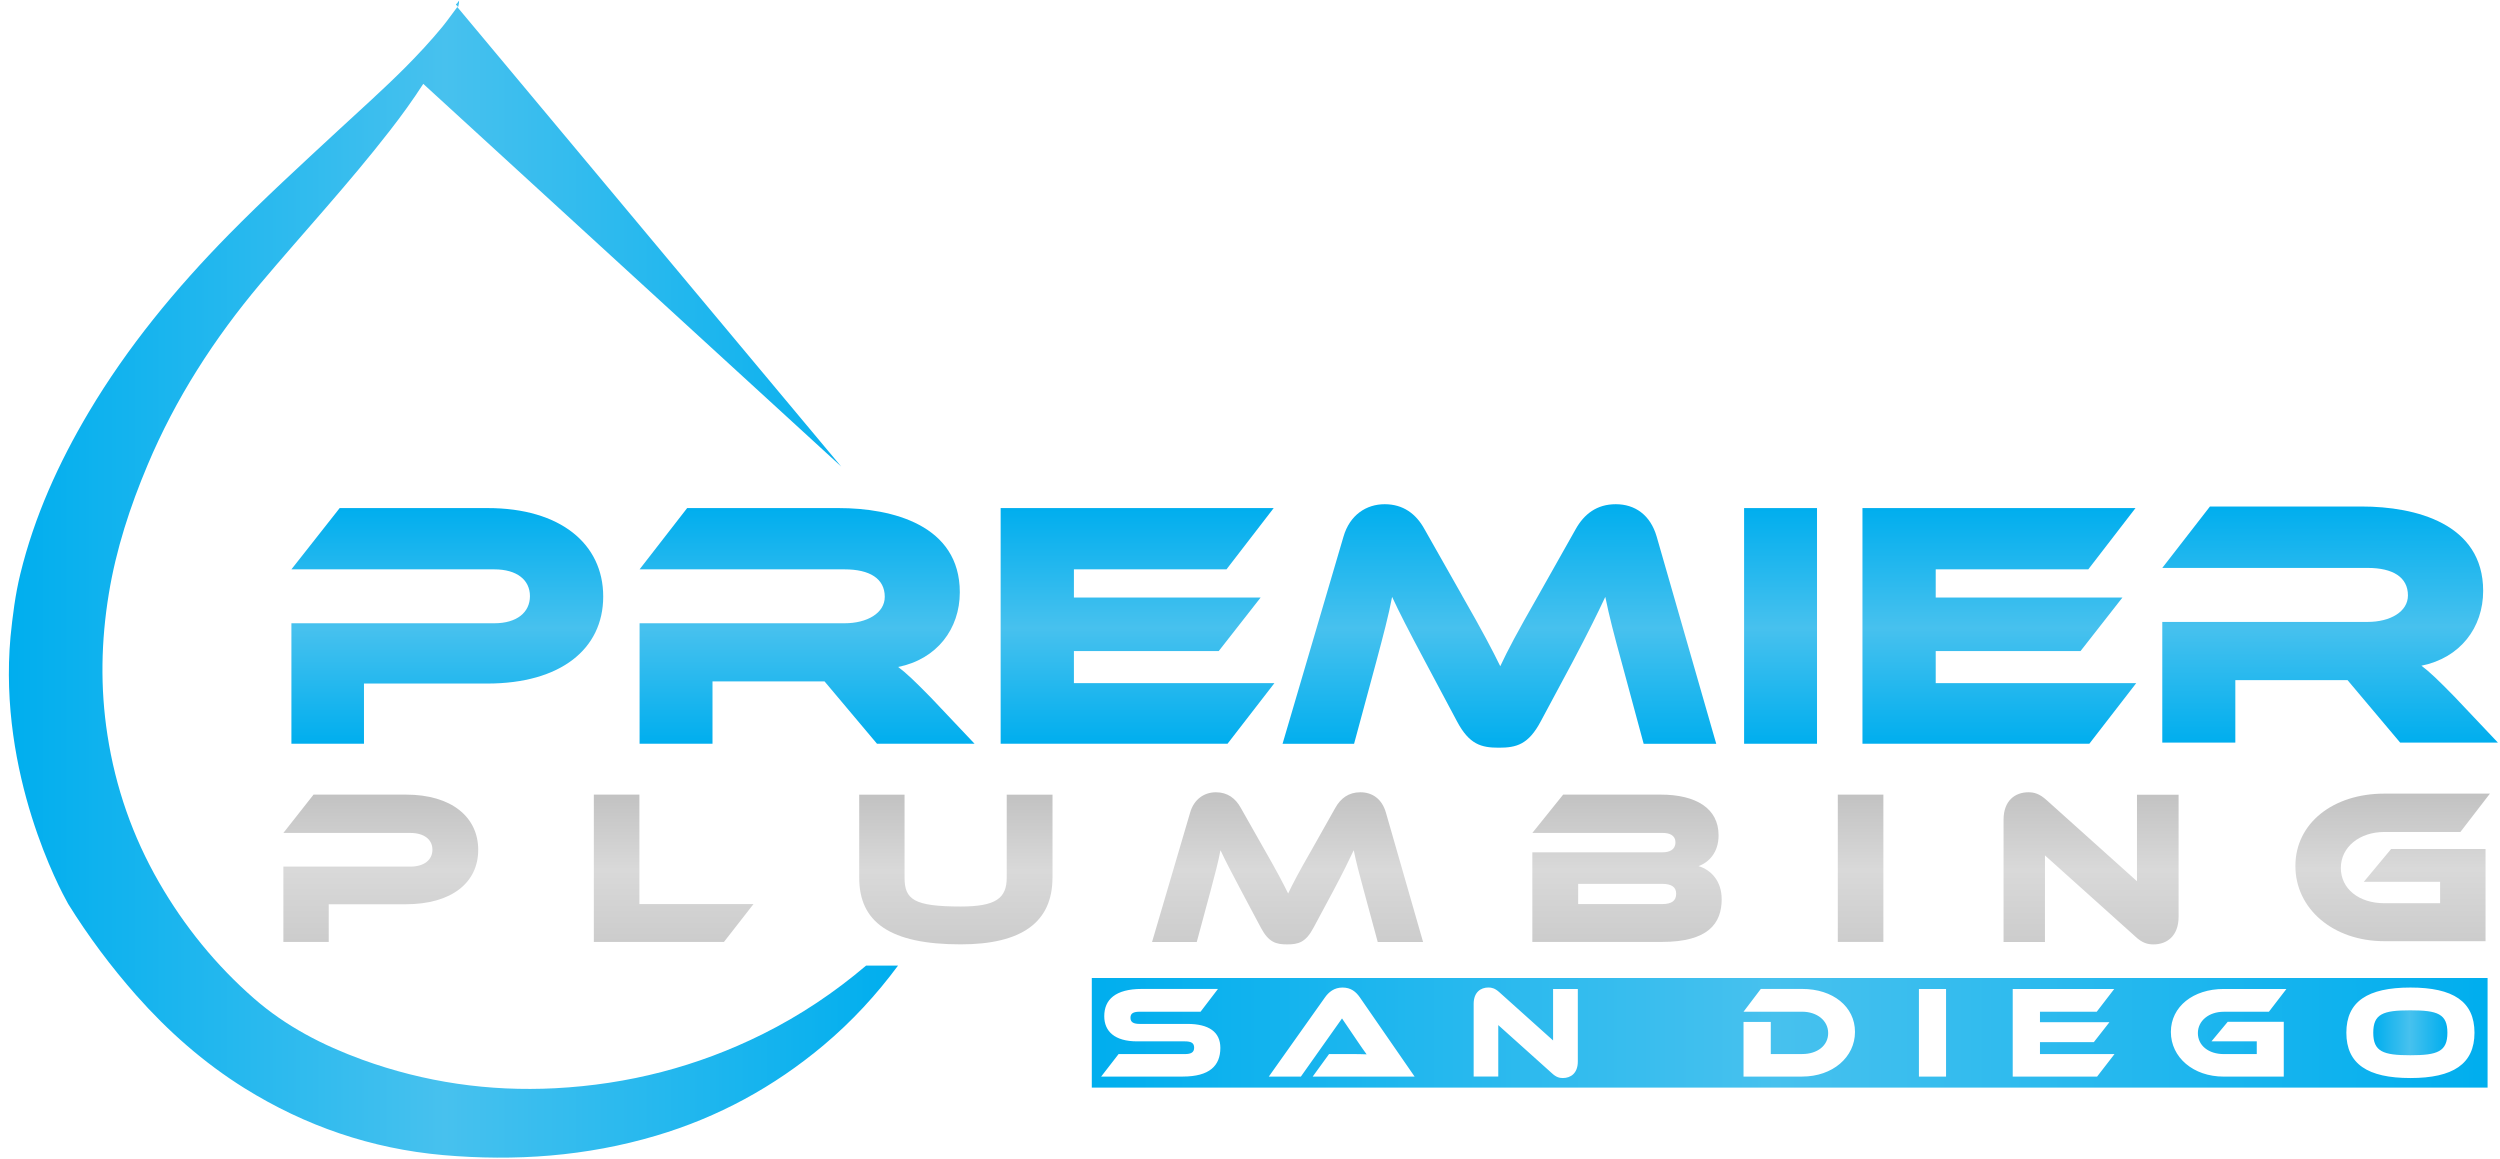 <svg width="576" height="267" viewBox="0 0 576 267" fill="none" xmlns="http://www.w3.org/2000/svg">
<g clip-path="url(#clip0_213_131)">
<path d="M206.91 222.47C201.94 229.18 196.28 235.34 189.73 240.84C178.31 250.42 165.44 257.43 151.16 261.66C135.13 266.42 118.7 267.6 102.06 266.13C85.57 264.66 70.35 259.45 56.32 250.71C46.92 244.84 38.68 237.56 31.36 229.28C25.57 222.71 20.34 215.72 15.74 208.31C15.74 208.31 15.71 208.25 15.65 208.15C15.63 208.11 15.6 208.08 15.59 208.04C13.95 205.13 -0.44 178.5 2.42 146.73C2.91 141.86 3.52 137 4.68 132.24C7.92 118.99 13.49 106.68 20.44 94.98C29.39 79.92 40.46 66.52 52.71 54.04C60.8 45.81 69.31 38.02 77.77 30.18C83.01 25.33 88.34 20.58 93.38 15.53C96.35 12.54 99.23 9.45 101.92 6.18C103.12 4.72 104.19 3.14 105.36 1.62L105.84 2.19L193.82 107.5L97.52 19.32C95.12 23.05 92.51 26.65 89.77 30.17C80.34 42.32 69.9 53.59 60 65.34C49.32 78.05 40.45 91.81 34 107.14C29.96 116.73 26.75 126.54 25.07 136.81C23.29 147.61 23.07 158.45 24.75 169.33C26.61 181.41 30.55 192.72 36.63 203.28C42.46 213.41 49.78 222.41 58.56 230.08C65.87 236.46 74.38 240.85 83.48 244.16C97.83 249.37 112.69 251.52 127.9 250.73C144.67 249.86 160.63 245.77 175.72 238.26C184.39 233.94 192.29 228.64 199.54 222.48H206.9L206.91 222.47Z" fill="url(#paint0_linear_213_131)"/>
<path d="M112.27 157.48H83.86V171.36H67.14V143.6H113.9C119.1 143.6 122.1 141.08 122.1 137.35C122.1 133.62 119.1 131.18 113.9 131.18H67.14L78.26 117.06H112.35C129.15 117.06 138.98 125.34 138.98 137.44C138.98 149.54 129.16 157.49 112.27 157.49V157.48Z" fill="url(#paint1_linear_213_131)"/>
<path d="M224.54 171.36H202.06L189.97 156.99H164.16V171.36H147.36V143.6H194.6C199.8 143.6 203.85 141.25 203.85 137.51C203.85 133.29 200.36 131.18 194.6 131.18H147.36L158.32 117.06H193.22C205.56 117.06 221.14 120.96 221.14 136.46C221.14 144.9 215.86 151.88 206.93 153.67C208.8 155.05 210.83 157 214.56 160.81L224.54 171.36Z" fill="url(#paint2_linear_213_131)"/>
<path d="M293.62 157.4L282.82 171.36H230.55V117.06H293.46L282.58 131.18H247.43V137.67H290.45L280.79 150.01H247.43V157.4H293.62Z" fill="url(#paint3_linear_213_131)"/>
<path d="M336.89 137.27C341.68 145.63 343.79 149.69 345.66 153.5C347.44 149.69 349.56 145.71 354.34 137.35L363.03 121.93C364.98 118.44 367.9 116.17 372.28 116.17C376.66 116.17 380.24 118.6 381.7 123.64L395.42 171.37H378.7L373.59 152.46C371.89 146.29 370.75 141.91 369.86 137.52C368.07 141.34 366.04 145.47 362.31 152.54L355 166.18C352.16 171.54 349.4 172.27 345.34 172.27C341.28 172.27 338.52 171.54 335.68 166.18L328.37 152.46C324.39 144.99 322.44 141.18 320.74 137.52C319.93 141.82 318.71 146.37 317.09 152.46L311.98 171.37H295.5L309.54 123.64C311 118.61 314.82 116.17 319.04 116.17C323.26 116.17 326.26 118.36 328.21 121.93L336.9 137.27H336.89Z" fill="url(#paint4_linear_213_131)"/>
<path d="M418.64 171.36H401.84V117.06H418.64V171.36Z" fill="url(#paint5_linear_213_131)"/>
<path d="M492.18 157.4L481.38 171.36H429.11V117.06H492.02L481.14 131.18H445.99V137.67H489.01L479.35 150.01H445.99V157.4H492.18Z" fill="url(#paint6_linear_213_131)"/>
<path d="M575.53 171.1H553L540.88 156.71H515.02V171.1H498.19V143.29H545.52C550.72 143.29 554.79 140.93 554.79 137.19C554.79 132.96 551.29 130.85 545.52 130.85H498.19L509.17 116.7H544.14C556.5 116.7 572.12 120.6 572.12 136.14C572.12 144.6 566.83 151.59 557.89 153.38C559.76 154.76 561.79 156.71 565.53 160.54L575.53 171.11V171.1Z" fill="url(#paint7_linear_213_131)"/>
<path d="M93.49 208.35H75.74V217.02H65.29V199.67H94.51C97.76 199.67 99.63 198.1 99.63 195.77C99.63 193.44 97.75 191.91 94.51 191.91H65.29L72.24 183.08H93.54C104.04 183.08 110.18 188.25 110.18 195.81C110.18 203.37 104.04 208.34 93.49 208.34V208.35Z" fill="url(#paint8_linear_213_131)"/>
<path d="M173.6 208.3L166.8 217.02H136.82V183.08H147.32V208.29H173.6V208.3Z" fill="url(#paint9_linear_213_131)"/>
<path d="M242.49 202.21C242.49 212.46 235.44 217.58 221.34 217.58C205.01 217.58 197.96 212.46 197.96 202.21V183.09H208.41V202.21C208.41 207.23 210.54 208.86 221.35 208.86C229.41 208.86 231.95 206.98 231.95 202.21V183.09H242.5V202.21H242.49Z" fill="url(#paint10_linear_213_131)"/>
<path d="M291.31 195.72C294.3 200.95 295.62 203.48 296.79 205.87C297.91 203.49 299.22 201 302.22 195.78L307.65 186.14C308.87 183.96 310.69 182.54 313.43 182.54C316.17 182.54 318.4 184.06 319.31 187.21L327.88 217.04H317.43L314.23 205.22C313.17 201.36 312.46 198.63 311.9 195.89C310.78 198.27 309.52 200.86 307.18 205.27L302.61 213.79C300.84 217.14 299.11 217.59 296.57 217.59C294.03 217.59 292.31 217.13 290.53 213.79L285.97 205.22C283.48 200.55 282.27 198.17 281.2 195.89C280.69 198.58 279.93 201.42 278.92 205.22L275.73 217.04H265.43L274.21 187.21C275.12 184.07 277.51 182.54 280.15 182.54C282.79 182.54 284.66 183.91 285.88 186.14L291.31 195.73V195.72Z" fill="url(#paint11_linear_213_131)"/>
<path d="M396.68 207.13C396.68 212.76 393.59 217.02 382.88 217.02H353.05V196.37H383.08C384.6 196.37 386.02 195.81 386.02 194.09C386.02 192.37 384.55 191.91 383.08 191.91H353.05L360.15 183.08H382.62C390.74 183.08 395.96 186.23 395.96 192.46C395.96 196.47 393.68 198.7 391.34 199.56C394.28 200.42 396.67 203.06 396.67 207.12L396.68 207.13ZM363.61 203.63V208.3H382.94C385.22 208.3 386.19 207.49 386.19 205.92C386.19 204.45 385.23 203.64 382.94 203.64H363.61V203.63Z" fill="url(#paint12_linear_213_131)"/>
<path d="M433.93 217.02H423.43V183.08H433.93V217.02Z" fill="url(#paint13_linear_213_131)"/>
<path d="M491.96 215.76L471.16 197.09V217.03H461.62V188.88C461.62 184.37 464.36 182.54 467.35 182.54C468.62 182.54 469.89 182.84 471.56 184.37L492.36 203.04V183.1H501.95V211.2C501.95 215.71 499.21 217.59 496.17 217.59C494.85 217.59 493.58 217.29 491.96 215.76Z" fill="url(#paint14_linear_213_131)"/>
<path d="M550.92 195.61H572.67V216.85H549.34C537.55 216.85 528.86 209.38 528.86 199.52C528.86 189.66 537.55 182.85 549.34 182.85H573.68L566.87 191.69H549.34C543.65 191.69 539.33 195.15 539.33 199.97C539.33 204.79 543.5 208.1 549.34 208.1H562.2V203.17H544.62L550.92 195.6V195.61Z" fill="url(#paint15_linear_213_131)"/>
<path d="M251.55 225.33V250.58H573.14V225.33H251.55ZM272.5 248.05H253.7L257.72 242.86H272.99C274.47 242.86 275.13 242.44 275.13 241.38C275.13 240.32 274.47 239.93 272.99 239.93H262C256.81 239.93 254.42 237.61 254.42 234.13C254.42 230.33 256.96 227.85 263.08 227.85H280.62L276.61 233.1H262.6C261.15 233.1 260.46 233.46 260.46 234.49C260.46 235.52 261.15 235.91 262.6 235.91H273.59C278.51 235.91 281.17 237.75 281.17 241.43C281.17 245.56 278.66 248.04 272.51 248.04L272.5 248.05ZM302.44 248.05L306.21 242.86H311.28C312.49 242.86 313.91 242.86 314.87 242.92C314.33 242.2 313.48 240.96 312.82 239.99L309.2 234.65L299.72 248.05H292.33L305.28 229.79C306.12 228.61 307.36 227.53 309.32 227.53C311.28 227.53 312.43 228.53 313.31 229.79L325.93 248.05H302.45H302.44ZM363.53 244.58C363.53 247.27 361.9 248.38 360.09 248.38C359.31 248.38 358.55 248.2 357.58 247.29L345.2 236.18V248.04H339.53V231.29C339.53 228.6 341.16 227.52 342.94 227.52C343.69 227.52 344.45 227.7 345.45 228.61L357.83 239.72V227.86H363.53V244.58ZM415.23 248.05H401.71V235.46H407.99V242.85H415.23C418.7 242.85 421.21 240.92 421.21 238.02C421.21 235.12 418.61 233.1 415.23 233.1H401.71L405.69 227.85H415.23C422.29 227.85 427.39 231.92 427.39 237.75C427.39 243.58 422.23 248.04 415.23 248.04V248.05ZM448.37 248.05H442.12V227.86H448.37V248.05ZM483.17 248.05H463.73V227.86H487.12L483.08 233.11H470.01V235.52H486.01L482.42 240.11H470.01V242.86H487.18L483.17 248.05ZM512.32 242.86H519.96V239.93H509.52L513.26 235.43H526.18V248.05H512.33C505.33 248.05 500.17 243.61 500.17 237.76C500.17 231.91 505.33 227.86 512.33 227.86H526.79L522.75 233.11H512.34C508.96 233.11 506.39 235.16 506.39 238.03C506.39 240.9 508.87 242.86 512.34 242.86H512.32ZM555.36 248.38C545.52 248.38 540.6 245.15 540.6 237.94C540.6 230.73 545.52 227.53 555.36 227.53C565.2 227.53 570.12 230.73 570.12 237.94C570.12 245.15 565.17 248.38 555.36 248.38Z" fill="url(#paint16_linear_213_131)"/>
<path d="M555.34 232.78C549.06 232.78 546.8 233.59 546.8 237.94C546.8 242.29 549.06 243.13 555.34 243.13C561.62 243.13 563.88 242.28 563.88 237.94C563.88 233.6 561.62 232.78 555.34 232.78Z" fill="url(#paint17_linear_213_131)"/>
<path d="M105.78 0.16C105.73 0.66 105.65 1.14 105.55 1.62L105.07 1.05C105.3 0.75 105.54 0.45 105.78 0.16Z" fill="url(#paint18_linear_213_131)"/>
<path d="M0.96 159.93C0.99 160.16 1.01 160.41 1.03 160.67C1 160.39 0.98 160.14 0.96 159.93Z" fill="url(#paint19_linear_213_131)"/>
<path d="M1.15 161.89C1.11 161.55 1.08 161.23 1.06 160.95C1.09 161.25 1.12 161.57 1.15 161.89Z" fill="url(#paint20_linear_213_131)"/>
</g>
<defs>
<linearGradient id="paint0_linear_213_131" x1="2.05" y1="134.17" x2="206.91" y2="134.17" gradientUnits="userSpaceOnUse">
<stop stop-color="#00AEEE"/>
<stop offset="0.49" stop-color="#47C1EE"/>
<stop offset="1" stop-color="#00AEEE"/>
</linearGradient>
<linearGradient id="paint1_linear_213_131" x1="103.06" y1="171.36" x2="103.06" y2="117.06" gradientUnits="userSpaceOnUse">
<stop stop-color="#00AEEE"/>
<stop offset="0.49" stop-color="#47C1EE"/>
<stop offset="1" stop-color="#00AEEE"/>
</linearGradient>
<linearGradient id="paint2_linear_213_131" x1="185.94" y1="171.36" x2="185.94" y2="117.06" gradientUnits="userSpaceOnUse">
<stop stop-color="#00AEEE"/>
<stop offset="0.49" stop-color="#47C1EE"/>
<stop offset="1" stop-color="#00AEEE"/>
</linearGradient>
<linearGradient id="paint3_linear_213_131" x1="262.09" y1="171.36" x2="262.09" y2="117.06" gradientUnits="userSpaceOnUse">
<stop stop-color="#00AEEE"/>
<stop offset="0.49" stop-color="#47C1EE"/>
<stop offset="1" stop-color="#00AEEE"/>
</linearGradient>
<linearGradient id="paint4_linear_213_131" x1="345.45" y1="172.25" x2="345.45" y2="116.16" gradientUnits="userSpaceOnUse">
<stop stop-color="#00AEEE"/>
<stop offset="0.49" stop-color="#47C1EE"/>
<stop offset="1" stop-color="#00AEEE"/>
</linearGradient>
<linearGradient id="paint5_linear_213_131" x1="410.24" y1="171.36" x2="410.24" y2="117.06" gradientUnits="userSpaceOnUse">
<stop stop-color="#00AEEE"/>
<stop offset="0.49" stop-color="#47C1EE"/>
<stop offset="1" stop-color="#00AEEE"/>
</linearGradient>
<linearGradient id="paint6_linear_213_131" x1="460.64" y1="171.36" x2="460.64" y2="117.06" gradientUnits="userSpaceOnUse">
<stop stop-color="#00AEEE"/>
<stop offset="0.49" stop-color="#47C1EE"/>
<stop offset="1" stop-color="#00AEEE"/>
</linearGradient>
<linearGradient id="paint7_linear_213_131" x1="536.86" y1="171.1" x2="536.86" y2="116.7" gradientUnits="userSpaceOnUse">
<stop stop-color="#00AEEE"/>
<stop offset="0.49" stop-color="#47C1EE"/>
<stop offset="1" stop-color="#00AEEE"/>
</linearGradient>
<linearGradient id="paint8_linear_213_131" x1="87.73" y1="217.02" x2="87.73" y2="183.09" gradientUnits="userSpaceOnUse">
<stop stop-color="#CCCCCC"/>
<stop offset="0.49" stop-color="#D9D9D9"/>
<stop offset="1" stop-color="#C2C2C2"/>
</linearGradient>
<linearGradient id="paint9_linear_213_131" x1="155.21" y1="217.02" x2="155.21" y2="183.09" gradientUnits="userSpaceOnUse">
<stop stop-color="#CCCCCC"/>
<stop offset="0.49" stop-color="#D9D9D9"/>
<stop offset="1" stop-color="#C2C2C2"/>
</linearGradient>
<linearGradient id="paint10_linear_213_131" x1="220.23" y1="217.58" x2="220.23" y2="183.09" gradientUnits="userSpaceOnUse">
<stop stop-color="#CCCCCC"/>
<stop offset="0.49" stop-color="#D9D9D9"/>
<stop offset="1" stop-color="#C2C2C2"/>
</linearGradient>
<linearGradient id="paint11_linear_213_131" x1="296.66" y1="217.58" x2="296.66" y2="182.53" gradientUnits="userSpaceOnUse">
<stop stop-color="#CCCCCC"/>
<stop offset="0.49" stop-color="#D9D9D9"/>
<stop offset="1" stop-color="#C2C2C2"/>
</linearGradient>
<linearGradient id="paint12_linear_213_131" x1="374.87" y1="217.02" x2="374.87" y2="183.09" gradientUnits="userSpaceOnUse">
<stop stop-color="#CCCCCC"/>
<stop offset="0.49" stop-color="#D9D9D9"/>
<stop offset="1" stop-color="#C2C2C2"/>
</linearGradient>
<linearGradient id="paint13_linear_213_131" x1="428.68" y1="217.02" x2="428.68" y2="183.09" gradientUnits="userSpaceOnUse">
<stop stop-color="#CCCCCC"/>
<stop offset="0.49" stop-color="#D9D9D9"/>
<stop offset="1" stop-color="#C2C2C2"/>
</linearGradient>
<linearGradient id="paint14_linear_213_131" x1="481.79" y1="217.58" x2="481.79" y2="182.53" gradientUnits="userSpaceOnUse">
<stop stop-color="#CCCCCC"/>
<stop offset="0.49" stop-color="#D9D9D9"/>
<stop offset="1" stop-color="#C2C2C2"/>
</linearGradient>
<linearGradient id="paint15_linear_213_131" x1="551.27" y1="216.85" x2="551.27" y2="182.85" gradientUnits="userSpaceOnUse">
<stop stop-color="#CCCCCC"/>
<stop offset="0.49" stop-color="#D9D9D9"/>
<stop offset="1" stop-color="#C2C2C2"/>
</linearGradient>
<linearGradient id="paint16_linear_213_131" x1="251.55" y1="237.96" x2="573.14" y2="237.96" gradientUnits="userSpaceOnUse">
<stop stop-color="#00AEEE"/>
<stop offset="0.49" stop-color="#47C1EE"/>
<stop offset="1" stop-color="#00AEEE"/>
</linearGradient>
<linearGradient id="paint17_linear_213_131" x1="546.8" y1="237.96" x2="563.88" y2="237.96" gradientUnits="userSpaceOnUse">
<stop stop-color="#00AEEE"/>
<stop offset="0.49" stop-color="#47C1EE"/>
<stop offset="1" stop-color="#00AEEE"/>
</linearGradient>
<linearGradient id="paint18_linear_213_131" x1="105.07" y1="0.89" x2="105.78" y2="0.89" gradientUnits="userSpaceOnUse">
<stop stop-color="#00AEEE"/>
<stop offset="0.49" stop-color="#47C1EE"/>
<stop offset="1" stop-color="#00AEEE"/>
</linearGradient>
<linearGradient id="paint19_linear_213_131" x1="0.96" y1="160.3" x2="1.03" y2="160.3" gradientUnits="userSpaceOnUse">
<stop stop-color="#00AEEE"/>
<stop offset="0.49" stop-color="#47C1EE"/>
<stop offset="1" stop-color="#00AEEE"/>
</linearGradient>
<linearGradient id="paint20_linear_213_131" x1="1.06" y1="161.42" x2="1.15" y2="161.42" gradientUnits="userSpaceOnUse">
<stop stop-color="#00AEEE"/>
<stop offset="0.49" stop-color="#47C1EE"/>
<stop offset="1" stop-color="#00AEEE"/>
</linearGradient>
<clipPath id="clip0_213_131">
<rect width="576" height="267" fill="white"/>
</clipPath>
</defs>
</svg>

